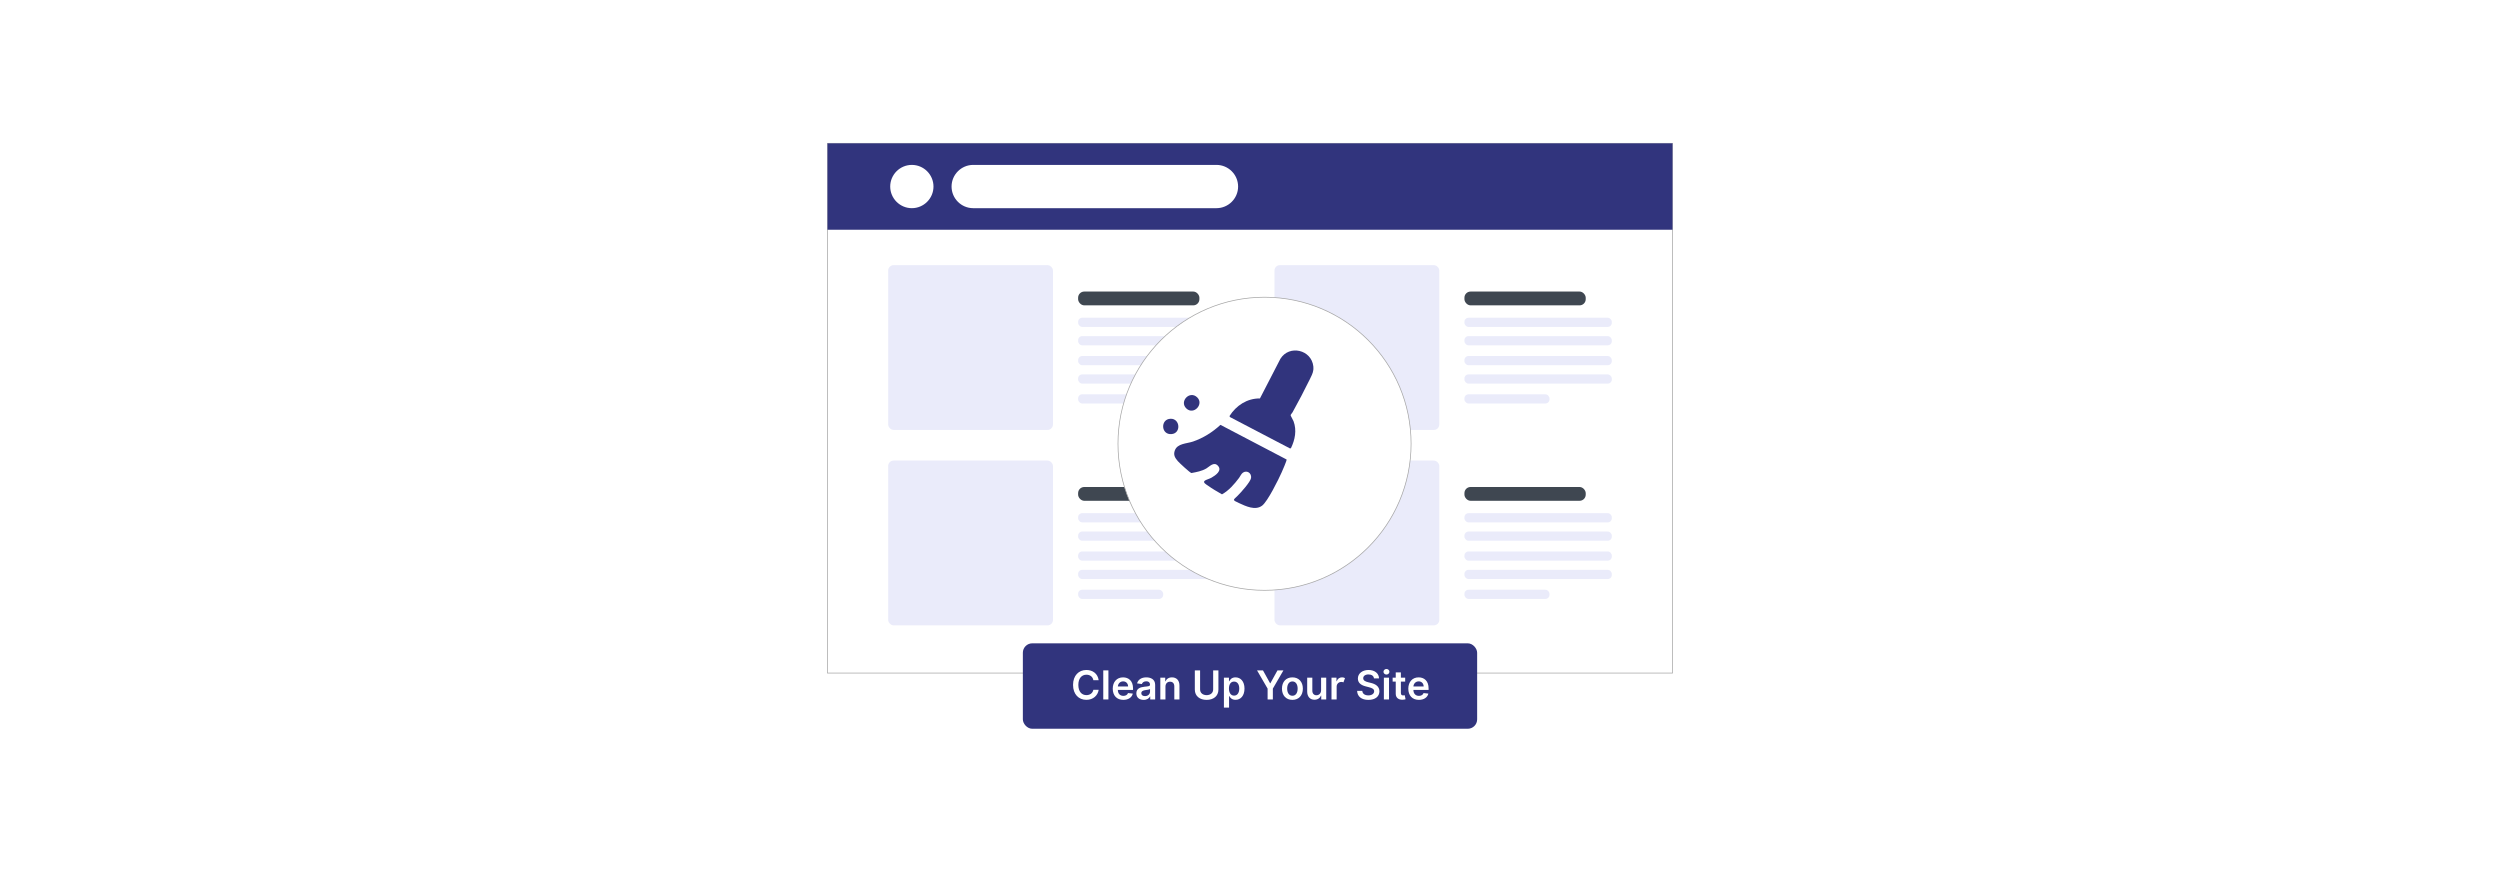 <?xml version="1.0" encoding="UTF-8"?>
<svg id="Layer_1" data-name="Layer 1" xmlns="http://www.w3.org/2000/svg" xmlns:xlink="http://www.w3.org/1999/xlink" viewBox="0 0 860 300">
  <defs>
    <filter id="drop-shadow-1" x="354.176" y="71.989" width="161.76" height="161.28" filterUnits="userSpaceOnUse">
      <feOffset dx="5" dy="5"/>
      <feGaussianBlur result="blur" stdDeviation="10"/>
      <feFlood flood-color="#000" flood-opacity=".05"/>
      <feComposite in2="blur" operator="in"/>
      <feComposite in="SourceGraphic"/>
    </filter>
  </defs>
  <rect y="0" width="860" height="300" fill="#fff"/>
  <g>
    <g>
      <rect x="284.659" y="49.306" width="290.682" height="182.229" fill="#fff" stroke="#a5a5a5" stroke-miterlimit="10" stroke-width=".25"/>
      <rect x="284.659" y="49.306" width="290.682" height="29.725" fill="#31347d"/>
      <path d="M334.78,56.726h83.685c4.094,0,7.443,3.349,7.443,7.443h0c0,4.094-3.349,7.443-7.443,7.443h-83.685c-4.094,0-7.443-3.349-7.443-7.443h0c0-4.094,3.349-7.443,7.443-7.443Z" fill="#fff" fill-rule="evenodd"/>
      <path d="M313.676,71.612c4.099,0,7.443-3.344,7.443-7.443s-3.344-7.443-7.443-7.443-7.443,3.344-7.443,7.443,3.344,7.443,7.443,7.443Z" fill="#fff" fill-rule="evenodd"/>
      <g>
        <rect x="305.531" y="91.204" width="56.69" height="56.69" rx="1.874" ry="1.874" fill="#979be7" opacity=".2"/>
        <g>
          <rect x="370.87" y="100.294" width="41.724" height="4.75" rx="2.119" ry="2.119" fill="#3f4751"/>
          <rect x="370.87" y="109.298" width="50.705" height="3.166" rx="1.412" ry="1.412" fill="#979be7" opacity=".2"/>
          <rect x="370.87" y="115.624" width="50.705" height="3.166" rx="1.412" ry="1.412" fill="#979be7" opacity=".2"/>
          <rect x="370.87" y="122.468" width="50.705" height="3.166" rx="1.412" ry="1.412" fill="#979be7" opacity=".2"/>
          <rect x="370.87" y="128.794" width="50.705" height="3.166" rx="1.412" ry="1.412" fill="#979be7" opacity=".2"/>
          <rect x="370.87" y="135.638" width="29.263" height="3.166" rx="1.412" ry="1.412" fill="#979be7" opacity=".2"/>
        </g>
        <rect x="438.425" y="91.204" width="56.69" height="56.69" rx="1.874" ry="1.874" fill="#979be7" opacity=".2"/>
        <g>
          <rect x="503.764" y="100.294" width="41.724" height="4.75" rx="2.119" ry="2.119" fill="#3f4751"/>
          <rect x="503.764" y="109.298" width="50.705" height="3.166" rx="1.412" ry="1.412" fill="#979be7" opacity=".2"/>
          <rect x="503.764" y="115.624" width="50.705" height="3.166" rx="1.412" ry="1.412" fill="#979be7" opacity=".2"/>
          <rect x="503.764" y="122.468" width="50.705" height="3.166" rx="1.412" ry="1.412" fill="#979be7" opacity=".2"/>
          <rect x="503.764" y="128.794" width="50.705" height="3.166" rx="1.412" ry="1.412" fill="#979be7" opacity=".2"/>
          <rect x="503.764" y="135.638" width="29.263" height="3.166" rx="1.412" ry="1.412" fill="#979be7" opacity=".2"/>
        </g>
      </g>
      <g>
        <rect x="305.531" y="158.434" width="56.69" height="56.69" rx="1.874" ry="1.874" fill="#979be7" opacity=".2"/>
        <g>
          <rect x="370.87" y="167.524" width="41.724" height="4.75" rx="2.119" ry="2.119" fill="#3f4751"/>
          <rect x="370.87" y="176.528" width="50.705" height="3.166" rx="1.412" ry="1.412" fill="#979be7" opacity=".2"/>
          <rect x="370.87" y="182.854" width="50.705" height="3.166" rx="1.412" ry="1.412" fill="#979be7" opacity=".2"/>
          <rect x="370.87" y="189.698" width="50.705" height="3.166" rx="1.412" ry="1.412" fill="#979be7" opacity=".2"/>
          <rect x="370.87" y="196.024" width="50.705" height="3.166" rx="1.412" ry="1.412" fill="#979be7" opacity=".2"/>
          <rect x="370.87" y="202.868" width="29.263" height="3.166" rx="1.412" ry="1.412" fill="#979be7" opacity=".2"/>
        </g>
        <rect x="438.425" y="158.434" width="56.69" height="56.69" rx="1.874" ry="1.874" fill="#979be7" opacity=".2"/>
        <g>
          <rect x="503.764" y="167.524" width="41.724" height="4.75" rx="2.119" ry="2.119" fill="#3f4751"/>
          <rect x="503.764" y="176.528" width="50.705" height="3.166" rx="1.412" ry="1.412" fill="#979be7" opacity=".2"/>
          <rect x="503.764" y="182.854" width="50.705" height="3.166" rx="1.412" ry="1.412" fill="#979be7" opacity=".2"/>
          <rect x="503.764" y="189.698" width="50.705" height="3.166" rx="1.412" ry="1.412" fill="#979be7" opacity=".2"/>
          <rect x="503.764" y="196.024" width="50.705" height="3.166" rx="1.412" ry="1.412" fill="#979be7" opacity=".2"/>
          <rect x="503.764" y="202.868" width="29.263" height="3.166" rx="1.412" ry="1.412" fill="#979be7" opacity=".2"/>
        </g>
      </g>
    </g>
    <g>
      <circle cx="430" cy="147.655" r="50.414" fill="#fff" filter="url(#drop-shadow-1)" stroke="#a5a5a5" stroke-miterlimit="10" stroke-width=".25"/>
      <g>
        <path d="M451.787,126.042c.035.311.035.886,0,1.197-.133,1.188-.747,2.277-1.26,3.329-1.807,3.7-3.897,7.66-5.894,11.265-.183.331-.506.59-.671.939-.04.207.861,1.721,1.013,2.127,1.166,3.116.511,6.383-.896,9.285l-.332.074-20.623-10.779-.187-.339c2.276-3.628,6.052-6.125,10.481-6.078l7.042-13.642c3.051-4.906,10.687-3.131,11.328,2.62Z" fill="#31347d"/>
        <path d="M419.838,146.151l22.755,11.919c.093.355-1.411,3.762-1.686,4.384-1.086,2.459-4.828,10.04-6.738,11.485-2.358,1.784-5.616.189-8.002-.907-2.422-1.113-1.96-.977-.372-2.548,1.069-1.058,4.389-4.732,4.572-6.069.229-1.676-1.393-2.744-2.774-1.845-.596.388-.929,1.262-1.361,1.832-1.635,2.16-3.478,4.32-5.87,5.65-1.619-.935-3.325-1.908-4.839-3.002-.519-.375-1.956-1.098-1.018-1.744.424-.292,1.591-.614,2.218-.973,1.352-.772,3.868-2.433,2.209-4.155-1.388-1.442-2.808.291-3.938.961-1.571.933-3.369,1.247-5.144,1.586-.461-.056-4.173-3.506-4.671-4.086-.982-1.145-1.61-2.141-1.034-3.7.896-2.429,4.074-2.304,6.258-3.052,3.522-1.206,6.711-3.224,9.434-5.739Z" fill="#31347d"/>
        <path d="M408.089,140.496c-2.49-2.419,1.175-6.282,3.741-3.81,2.437,2.348-1.232,6.246-3.741,3.81Z" fill="#31347d"/>
        <path d="M402.677,144.053c3.282-.096,3.699,4.953.379,5.272-3.715.357-3.963-5.167-.379-5.272Z" fill="#31347d"/>
      </g>
    </g>
    <g>
      <rect x="351.862" y="221.304" width="156.276" height="29.39" rx="3.236" ry="3.236" fill="#31347d"/>
      <g>
        <path d="M376.117,233.985c-.21-1.196-1.162-1.885-2.378-1.885-1.636,0-2.788,1.255-2.788,3.511,0,2.295,1.162,3.511,2.783,3.511,1.196,0,2.153-.659,2.383-1.831l1.826.01c-.278,1.909-1.855,3.447-4.233,3.447-2.637,0-4.58-1.909-4.58-5.137,0-3.232,1.968-5.137,4.58-5.137,2.217,0,3.926,1.289,4.233,3.511h-1.826Z" fill="#fff"/>
        <path d="M381.293,240.611h-1.768v-10h1.768v10Z" fill="#fff"/>
        <path d="M382.786,236.905c0-2.314,1.401-3.892,3.55-3.892,1.846,0,3.428,1.157,3.428,3.789v.542h-5.225c.015,1.284.771,2.036,1.914,2.036.762,0,1.348-.332,1.587-.967l1.65.185c-.312,1.304-1.514,2.158-3.262,2.158-2.261,0-3.643-1.499-3.643-3.853ZM388.069,236.153c-.01-1.02-.693-1.763-1.709-1.763-1.055,0-1.763.806-1.816,1.763h3.525Z" fill="#fff"/>
        <path d="M390.903,238.506c0-1.69,1.392-2.124,2.847-2.28,1.323-.142,1.855-.166,1.855-.674v-.029c0-.737-.449-1.157-1.27-1.157-.864,0-1.362.44-1.538.952l-1.65-.234c.391-1.367,1.602-2.07,3.179-2.07,1.431,0,3.047.596,3.047,2.578v5.019h-1.699v-1.03h-.059c-.322.63-1.025,1.182-2.202,1.182-1.431,0-2.51-.781-2.51-2.256ZM395.61,237.92v-.884c-.23.185-1.157.303-1.621.366-.791.112-1.382.396-1.382,1.074,0,.649.527.986,1.265.986,1.065,0,1.738-.708,1.738-1.543Z" fill="#fff"/>
        <path d="M400.918,240.611h-1.768v-7.5h1.69v1.274h.088c.342-.835,1.113-1.372,2.236-1.372,1.548,0,2.573,1.025,2.568,2.822v4.775h-1.768v-4.502c0-1.001-.547-1.602-1.46-1.602-.933,0-1.587.625-1.587,1.709v4.394Z" fill="#fff"/>
        <path d="M419.136,230.611v6.611c0,2.266-1.748,3.54-4.058,3.54-2.319,0-4.058-1.274-4.058-3.54v-6.611h1.812v6.567c0,1.235.991,1.953,2.246,1.953,1.26,0,2.251-.718,2.251-1.953v-6.567h1.807Z" fill="#fff"/>
        <path d="M421.027,233.111h1.738v1.24h.102c.269-.542.82-1.338,2.144-1.338,1.733,0,3.096,1.357,3.096,3.857,0,2.471-1.323,3.872-3.091,3.872-1.289,0-1.87-.767-2.148-1.313h-.073v3.994h-1.768v-10.312ZM424.523,239.292c1.167,0,1.782-1.025,1.782-2.432,0-1.397-.606-2.397-1.782-2.397-1.138,0-1.763.942-1.763,2.397s.635,2.432,1.763,2.432Z" fill="#fff"/>
        <path d="M434.464,230.611l2.446,4.424h.098l2.446-4.424h2.046l-3.638,6.269v3.731h-1.807v-3.731l-3.638-6.269h2.046Z" fill="#fff"/>
        <path d="M440.995,236.89c0-2.324,1.397-3.877,3.594-3.877s3.594,1.553,3.594,3.877c0,2.319-1.397,3.867-3.594,3.867s-3.594-1.548-3.594-3.867ZM446.39,236.885c0-1.372-.596-2.471-1.792-2.471-1.216,0-1.812,1.099-1.812,2.471s.596,2.456,1.812,2.456c1.196,0,1.792-1.084,1.792-2.456Z" fill="#fff"/>
        <path d="M454.452,233.111h1.768v7.5h-1.714v-1.333h-.078c-.342.84-1.133,1.431-2.256,1.431-1.475,0-2.5-1.02-2.5-2.822v-4.775h1.768v4.502c0,.952.566,1.553,1.416,1.553.781,0,1.597-.566,1.597-1.709v-4.346Z" fill="#fff"/>
        <path d="M458.034,233.111h1.714v1.25h.078c.273-.869.986-1.357,1.851-1.357.405,0,.742.107,1.006.273l-.547,1.465c-.19-.088-.41-.156-.698-.156-.923,0-1.636.669-1.636,1.616v4.409h-1.768v-7.5Z" fill="#fff"/>
        <path d="M470.759,232.007c-1.133,0-1.807.552-1.812,1.304-.01.835.879,1.182,1.699,1.377l.938.234c1.504.356,2.935,1.147,2.939,2.881-.005,1.763-1.397,2.959-3.794,2.959-2.329,0-3.809-1.118-3.882-3.106h1.782c.073,1.05.952,1.558,2.085,1.558,1.182,0,1.992-.571,1.997-1.426-.005-.776-.718-1.113-1.797-1.387l-1.138-.293c-1.645-.425-2.666-1.25-2.666-2.686-.005-1.768,1.572-2.949,3.672-2.949,2.129,0,3.569,1.196,3.603,2.886h-1.743c-.093-.85-.806-1.353-1.885-1.353Z" fill="#fff"/>
        <path d="M475.916,231.089c0-.532.459-.962,1.025-.962.561,0,1.02.43,1.02.962,0,.527-.459.957-1.02.957-.566,0-1.025-.43-1.025-.957ZM476.053,233.111h1.768v7.5h-1.768v-7.5Z" fill="#fff"/>
        <path d="M483.38,234.478h-1.48v3.877c0,.713.356.869.801.869.22,0,.42-.044.518-.068l.298,1.382c-.19.064-.537.161-1.04.176-1.328.039-2.353-.654-2.344-2.065v-4.17h-1.065v-1.367h1.065v-1.797h1.768v1.797h1.48v1.367Z" fill="#fff"/>
        <path d="M484.457,236.905c0-2.314,1.401-3.892,3.55-3.892,1.846,0,3.428,1.157,3.428,3.789v.542h-5.225c.015,1.284.771,2.036,1.914,2.036.762,0,1.348-.332,1.587-.967l1.65.185c-.312,1.304-1.514,2.158-3.262,2.158-2.261,0-3.643-1.499-3.643-3.853ZM489.741,236.153c-.01-1.02-.693-1.763-1.709-1.763-1.055,0-1.763.806-1.816,1.763h3.525Z" fill="#fff"/>
      </g>
    </g>
  </g>
</svg>